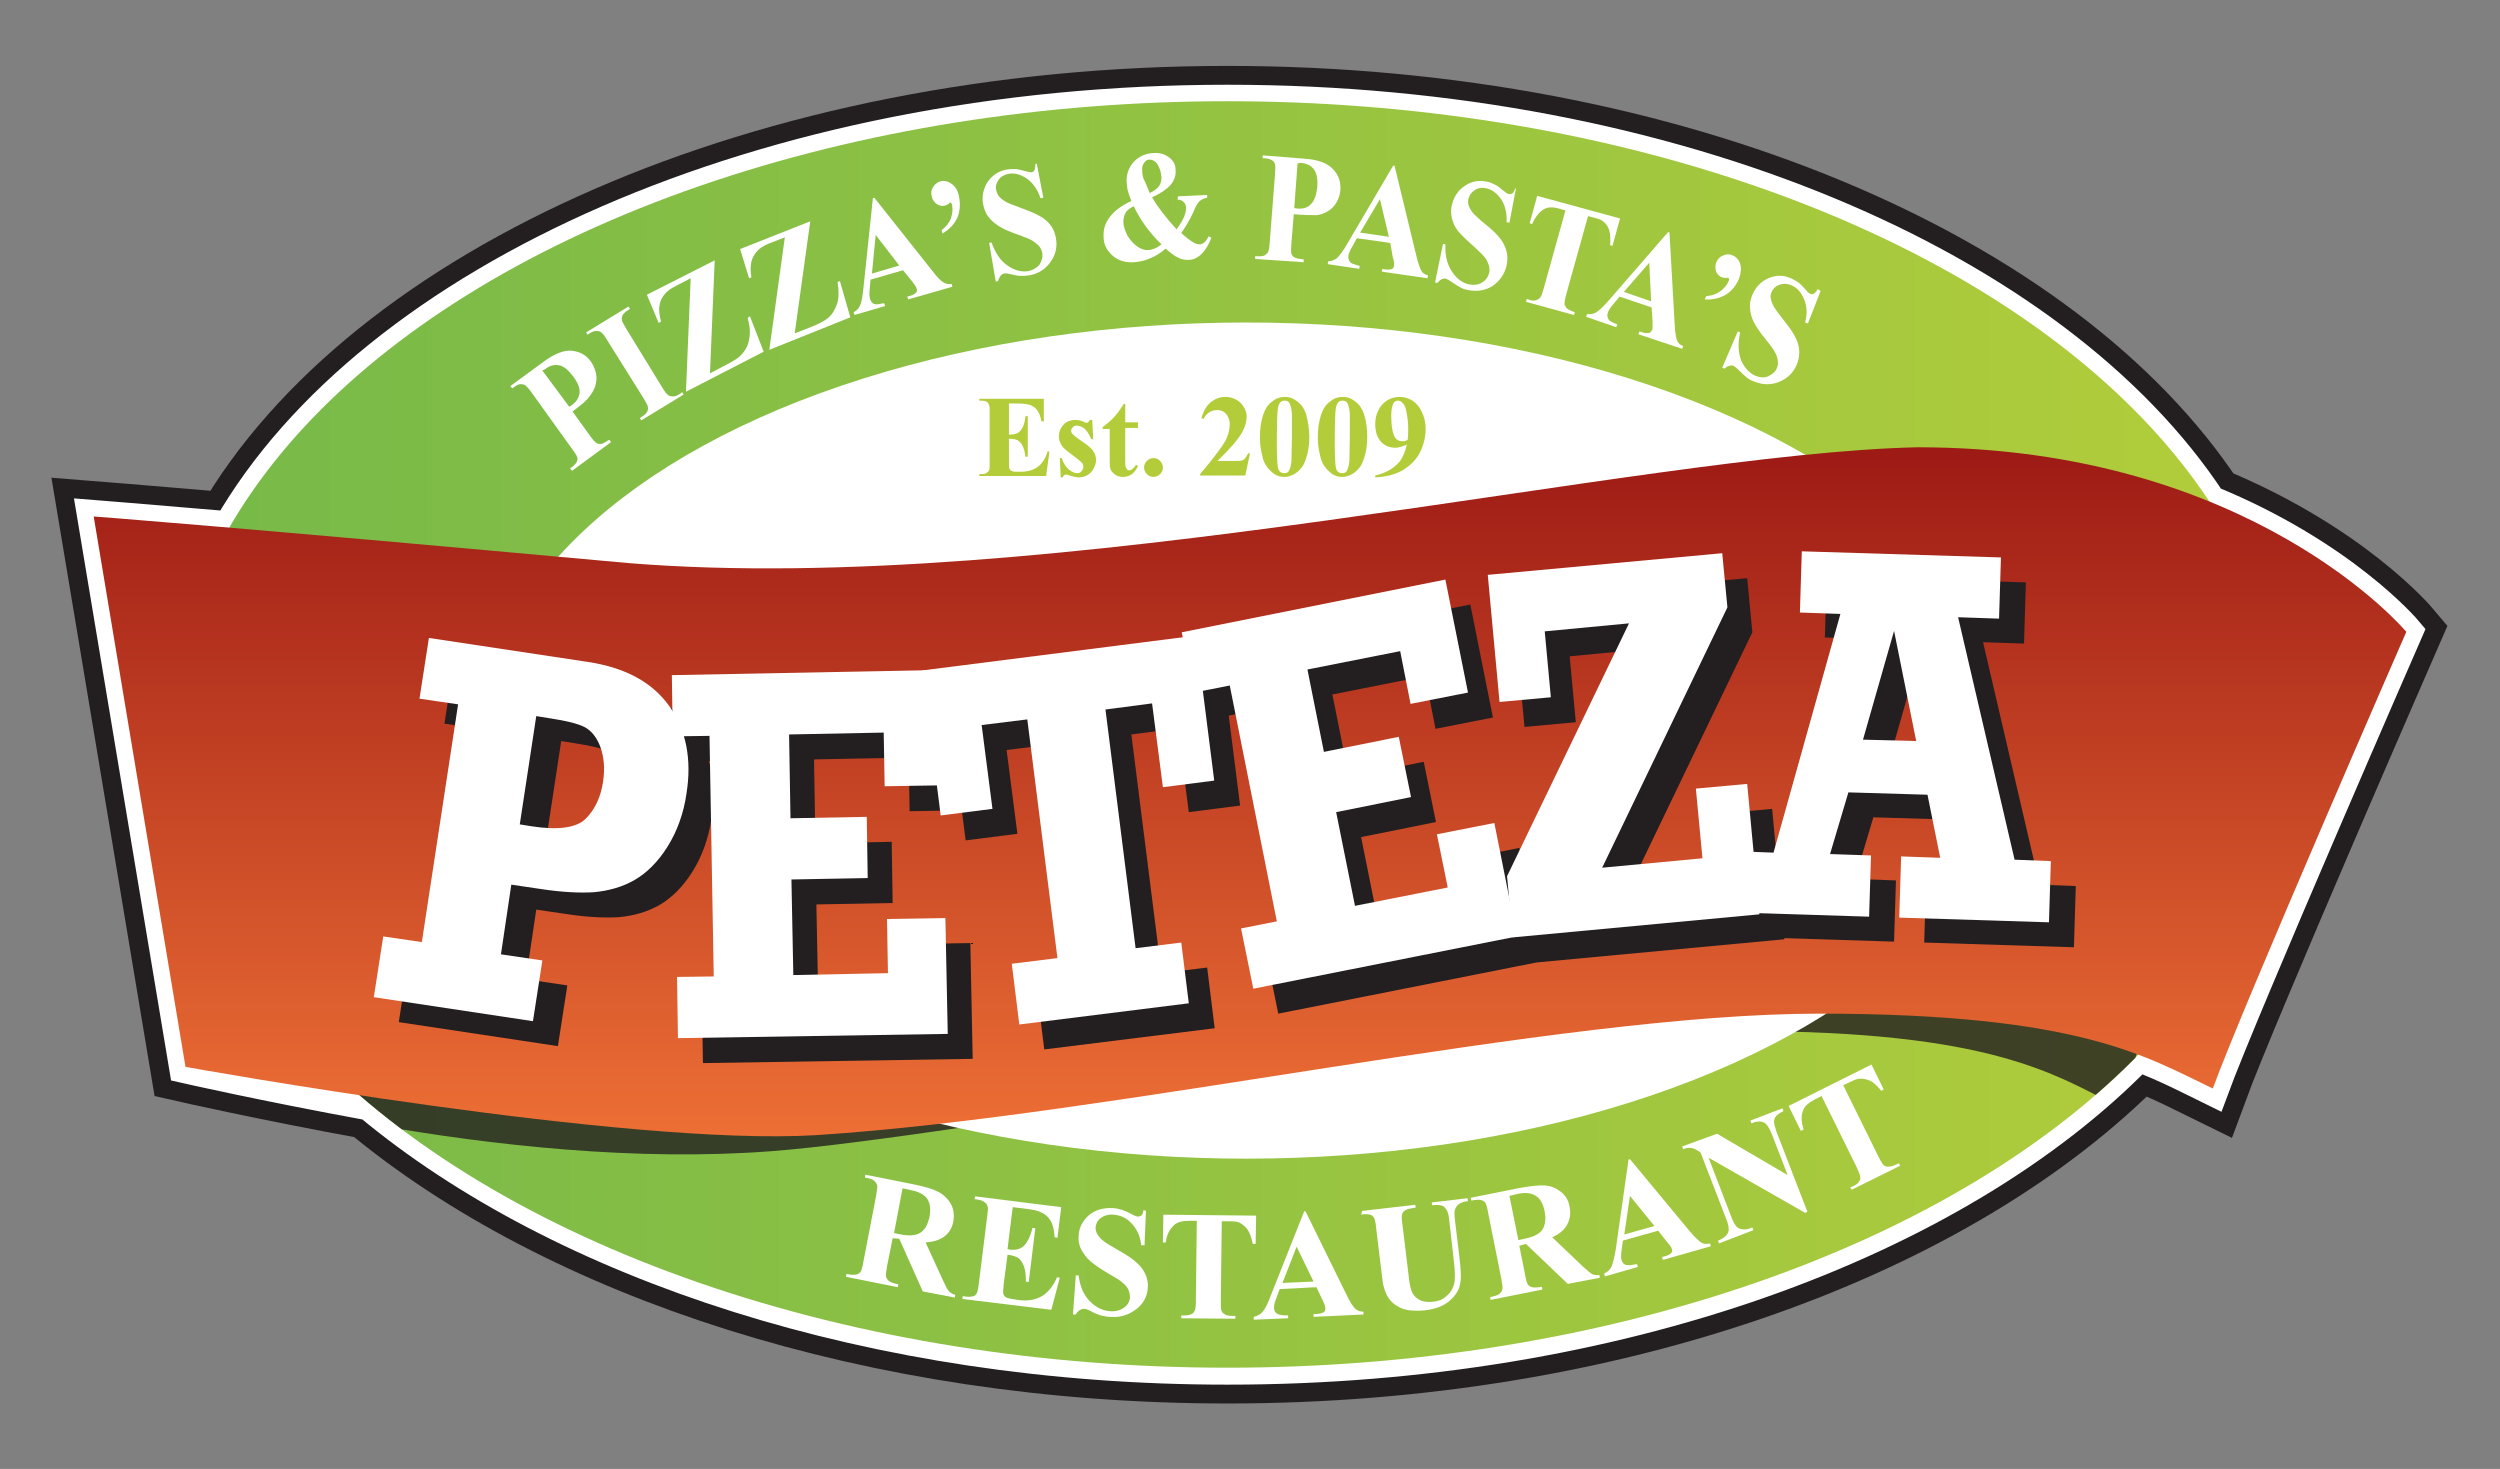 <?xml version="1.0" encoding="utf-8"?>
<!-- Generator: Adobe Illustrator 25.4.1, SVG Export Plug-In . SVG Version: 6.00 Build 0)  -->
<svg version="1.1" id="Layer_1" xmlns="http://www.w3.org/2000/svg" xmlns:xlink="http://www.w3.org/1999/xlink" x="0px" y="0px"
	 viewBox="0 0 531 312" style="enable-background:new 0 0 531 312;" xml:space="preserve">
<rect x="0" y="0" width="531" height="312" fill="#808080" stroke="none"/>
<style type="text/css">
	.st0{fill:#231F20;stroke:#231F20;stroke-width:15;}
	.st1{fill:#FFFFFF;stroke:#FFFFFF;stroke-width:7;}
	.st2{fill:url(#SVGID_1_);}
	.st3{opacity:0.8;clip-path:url(#SVGID_00000111904264118652813670000015308281670518438076_);fill:#231F20;}
	.st4{fill:#FFFFFF;}
	.st5{fill:url(#SVGID_00000119080750375647873560000012631958039723527322_);}
	.st6{fill:#B3CD3A;}
	.st7{fill:#231F20;}
</style>
<g>
	<path class="st0" d="M511.1,134.2c0,0-13.4-16-41.7-27.6c-32.8-49.9-113.9-85.1-208.7-85.1c-98.2,0-181.7,37.9-212,90.6
		c-21.2-1.8-28.8-2.4-28.8-2.4l19.5,116.9c0,0,16.7,3.8,39.1,7.9c40.7,33.9,107.1,56.1,182.2,56.1c82.5,0,154.6-26.7,193.5-66.5
		c6.3,2.4,11,4.9,15.7,7.2C476.3,213.9,511.1,134.2,511.1,134.2z"/>
	<path class="st1" d="M511.1,134.2c0,0-13.4-16-41.7-27.6c-32.8-49.9-113.9-85.1-208.7-85.1c-98.2,0-181.7,37.9-212,90.6
		c-21.2-1.8-28.8-2.4-28.8-2.4l19.5,116.9c0,0,16.7,3.8,39.1,7.9c40.7,33.9,107.1,56.1,182.2,56.1c82.5,0,154.6-26.7,193.5-66.5
		c6.3,2.4,11,4.9,15.7,7.2C476.3,213.9,511.1,134.2,511.1,134.2z"/>
	<linearGradient id="SVGID_1_" gradientUnits="userSpaceOnUse" x1="36.469" y1="156" x2="485.023" y2="156">
		<stop  offset="0" style="stop-color:#76B949"/>
		<stop  offset="1" style="stop-color:#B3CD3A"/>
	</linearGradient>
	<ellipse class="st2" cx="260.7" cy="156" rx="224.3" ry="134.5"/>
	<g>
		<defs>
			<ellipse id="SVGID_00000135687149296202272720000015645601709509881485_" cx="260.7" cy="156" rx="224.3" ry="134.5"/>
		</defs>
		<clipPath id="SVGID_00000075135295083680960140000012453066179664202917_">
			<use xlink:href="#SVGID_00000135687149296202272720000015645601709509881485_"  style="overflow:visible;"/>
		</clipPath>
		<path style="opacity:0.8;clip-path:url(#SVGID_00000075135295083680960140000012453066179664202917_);fill:#231F20;" d="
			M21.6,113.6l18.6,116.6c0,0,65.8,18.8,123.8,14.3c40-3.1,157.2-25.5,206.2-25.5c53,0,66.3,9.3,79.5,15.9
			c6-17.2,39.1-96.7,39.1-96.7S457.5,99,390,99c-56.3,1.3-174.9,31.8-260.4,24.5C46.1,115.6,21.6,113.6,21.6,113.6z"/>
	</g>
	<ellipse class="st4" cx="264.7" cy="157.3" rx="162.7" ry="88.8"/>
	
		<linearGradient id="SVGID_00000029020514367944016890000013357492384916331163_" gradientUnits="userSpaceOnUse" x1="265.5" y1="241.259" x2="265.5" y2="95.044">
		<stop  offset="0" style="stop-color:#ED6F35"/>
		<stop  offset="1" style="stop-color:#9D1A15"/>
	</linearGradient>
	<path style="fill:url(#SVGID_00000029020514367944016890000013357492384916331163_);" d="M19.9,109.7l19.5,116.9
		c0,0,93.7,17,134,14.5c62.8-4,157.2-25.8,213-25.8c55.7,0,69.7,9.3,83.6,15.9c6.3-17.3,41.1-97,41.1-97S478.4,95,407.3,95
		c-59.2,1.3-183.9,31.9-273.8,24.6C45.7,111.6,19.9,109.7,19.9,109.7z"/>
	<g>
		<path class="st4" d="M189.6,263l-1.2,6c-0.2,1.2-0.3,1.9-0.2,2.2s0.3,0.6,0.6,0.9c0.3,0.2,1,0.5,2,0.7l-0.1,0.6l-11-2.2l0.1-0.6
			c1,0.2,1.7,0.2,2.1,0.1s0.7-0.3,0.9-0.6c0.2-0.3,0.4-1,0.6-2.2l2.7-14c0.2-1.2,0.3-1.9,0.2-2.2c-0.1-0.3-0.3-0.6-0.6-0.9
			c-0.3-0.3-1-0.5-2-0.7l0.1-0.6l10,2c2.6,0.5,4.5,1.1,5.6,1.7c1.1,0.6,2,1.5,2.6,2.6c0.6,1.1,0.7,2.3,0.5,3.6
			c-0.3,1.6-1.1,2.8-2.5,3.6c-0.9,0.5-2,0.8-3.4,0.9l3.8,8.3c0.5,1.1,0.9,1.8,1.1,2c0.4,0.4,0.8,0.7,1.4,0.8l-0.1,0.6l-6.8-1.3
			l-5-11.2L189.6,263z M191.7,252.4l-1.8,9.5l0.9,0.2c1.5,0.3,2.6,0.4,3.4,0.2c0.8-0.1,1.5-0.5,2-1.1c0.6-0.6,0.9-1.5,1.2-2.6
			c0.3-1.6,0.2-2.9-0.4-3.9c-0.6-0.9-1.8-1.6-3.5-1.9L191.7,252.4z"/>
		<path class="st4" d="M215.1,256.4l-1.1,8.9l0.4,0.1c1.4,0.2,2.4-0.1,3.2-0.9c0.7-0.8,1.3-2,1.7-3.7l0.6,0.1l-1.4,11.4l-0.6-0.1
			c0-1.3-0.1-2.3-0.4-3.2c-0.3-0.8-0.7-1.4-1.2-1.8c-0.5-0.3-1.3-0.6-2.3-0.7l-0.8,6.1c-0.1,1.2-0.2,1.9-0.1,2.2
			c0.1,0.3,0.2,0.5,0.5,0.7c0.3,0.2,0.7,0.3,1.3,0.4l1.3,0.2c2,0.3,3.7,0,5.1-0.8c1.3-0.8,2.4-2.1,3.2-4l0.6,0.1l-1.8,6.8l-18.9-2.3
			l0.1-0.6l0.7,0.1c0.6,0.1,1.2,0,1.6-0.1c0.3-0.1,0.5-0.3,0.7-0.7c0.1-0.2,0.3-0.9,0.4-2l1.8-14.4c0.1-1,0.2-1.6,0.1-1.8
			c-0.1-0.4-0.2-0.7-0.5-0.9c-0.4-0.4-0.9-0.6-1.6-0.7l-0.7-0.1l0.1-0.6l18.3,2.3l-0.8,6.5l-0.6-0.1c-0.1-1.6-0.4-2.8-0.9-3.6
			c-0.5-0.8-1.2-1.4-2.2-1.8c-0.6-0.3-1.7-0.5-3.3-0.7L215.1,256.4z"/>
		<path class="st4" d="M243.4,257.2l-0.3,7.3l-0.7,0c-0.2-1.9-0.9-3.4-2-4.6c-1.1-1.2-2.4-1.8-3.9-1.9c-1.1-0.1-2,0.2-2.7,0.7
			c-0.7,0.5-1,1.2-1.1,2c0,0.5,0.1,0.9,0.3,1.3c0.3,0.5,0.7,1.1,1.4,1.6c0.5,0.4,1.6,1.1,3.4,2.1c2.5,1.4,4.1,2.7,4.9,3.9
			c0.8,1.2,1.2,2.5,1.1,3.9c-0.1,1.8-0.9,3.4-2.5,4.6s-3.4,1.8-5.6,1.6c-0.7,0-1.3-0.2-1.9-0.3c-0.6-0.2-1.4-0.5-2.3-1
			c-0.5-0.3-0.9-0.4-1.3-0.4c-0.3,0-0.6,0.1-0.9,0.3c-0.3,0.2-0.6,0.5-0.8,0.9l-0.6,0l0.6-8.3l0.6,0c0.3,2.4,1.1,4.2,2.4,5.5
			c1.3,1.3,2.7,2,4.3,2.1c1.2,0.1,2.2-0.2,3-0.8c0.8-0.6,1.2-1.4,1.2-2.2c0-0.5-0.1-1-0.3-1.5c-0.2-0.5-0.6-1-1.2-1.5
			c-0.5-0.5-1.5-1.1-2.9-1.9c-1.9-1.1-3.3-2.1-4.1-2.8c-0.8-0.7-1.4-1.6-1.9-2.5c-0.4-0.9-0.6-1.8-0.5-2.9c0.1-1.7,0.9-3.2,2.2-4.3
			s3-1.6,5-1.5c0.7,0,1.4,0.2,2.1,0.4c0.5,0.2,1.1,0.4,1.8,0.8c0.7,0.4,1.2,0.6,1.5,0.6c0.3,0,0.5-0.1,0.7-0.2s0.4-0.6,0.5-1.2
			L243.4,257.2z"/>
		<path class="st4" d="M266.8,258.2l-0.1,6l-0.6,0c-0.3-1.4-0.7-2.4-1.1-3c-0.4-0.6-1-1.1-1.7-1.5c-0.4-0.2-1.1-0.3-2.2-0.3l-1.6,0
			l-0.2,17c0,1.1,0,1.8,0.2,2.1c0.1,0.3,0.4,0.5,0.7,0.7s0.9,0.3,1.5,0.3l0.7,0l0,0.6l-11.5-0.1l0-0.6l0.7,0c0.6,0,1.2-0.1,1.5-0.3
			c0.3-0.1,0.5-0.4,0.7-0.8c0.1-0.3,0.2-0.9,0.2-2l0.2-17l-1.6,0c-1.5,0-2.6,0.3-3.2,0.9c-1,0.9-1.6,2.1-1.8,3.7l-0.6,0l0.1-5.9
			L266.8,258.2z"/>
		<path class="st4" d="M279.6,273.4l-7.8,0.4l-0.8,2.2c-0.3,0.7-0.4,1.3-0.4,1.8c0,0.6,0.3,1.1,0.8,1.3c0.3,0.2,1,0.3,2.2,0.3l0,0.6
			l-7.3,0.3l0-0.6c0.8-0.2,1.4-0.5,1.9-1.1c0.5-0.6,1.1-1.7,1.7-3.4l7.1-17.9l0.3,0L286,275c0.8,1.7,1.5,2.7,2,3.1
			c0.4,0.3,0.9,0.5,1.6,0.5l0,0.6l-10.6,0.5l0-0.6l0.4,0c0.9,0,1.4-0.2,1.8-0.4c0.2-0.2,0.3-0.4,0.3-0.8c0-0.2-0.1-0.4-0.1-0.6
			c0-0.1-0.2-0.5-0.5-1.2L279.6,273.4z M279,272.2l-3.6-7.4l-3,7.7L279,272.2z"/>
		<path class="st4" d="M289.3,257.2l11.3-1.3l0.1,0.6l-0.6,0.1c-0.8,0.1-1.4,0.3-1.7,0.5c-0.3,0.2-0.5,0.5-0.6,0.8
			c-0.1,0.3-0.1,1.1,0.1,2.4l1.3,10.7c0.2,2,0.5,3.2,0.9,3.8c0.4,0.6,0.9,1.1,1.6,1.4c0.7,0.3,1.6,0.4,2.6,0.3
			c1.2-0.1,2.2-0.5,2.9-1.2c0.8-0.6,1.3-1.4,1.6-2.4c0.3-1,0.3-2.6,0-5l-1-8.9c-0.1-1-0.3-1.7-0.6-2.1c-0.3-0.4-0.5-0.7-0.9-0.8
			c-0.5-0.2-1.2-0.2-2.1-0.1l-0.1-0.6l7.6-0.9l0.1,0.6l-0.5,0.1c-0.6,0.1-1.1,0.3-1.5,0.6c-0.4,0.3-0.6,0.7-0.8,1.2
			c-0.1,0.4-0.1,1,0,1.9l1,8.3c0.3,2.6,0.4,4.4,0.1,5.6c-0.2,1.2-0.9,2.3-2.1,3.4c-1.2,1.1-2.9,1.8-5.2,2.1
			c-1.9,0.2-3.4,0.1-4.5-0.2c-1.5-0.5-2.6-1.3-3.3-2.3c-0.7-1-1.2-2.4-1.4-4.2l-1.3-10.7c-0.1-1.3-0.3-2-0.5-2.3
			c-0.2-0.3-0.4-0.5-0.8-0.6c-0.4-0.1-1-0.2-1.9,0L289.3,257.2z"/>
		<path class="st4" d="M322.7,264.6l1.2,6c0.2,1.2,0.4,1.9,0.6,2.2c0.2,0.3,0.5,0.5,0.9,0.6c0.4,0.1,1.1,0.1,2.1-0.1l0.1,0.6
			l-11,2.2l-0.1-0.6c1-0.2,1.7-0.4,2-0.7c0.3-0.3,0.5-0.5,0.6-0.9c0.1-0.3,0-1.1-0.2-2.2l-2.8-14c-0.2-1.2-0.4-1.9-0.6-2.2
			c-0.2-0.3-0.5-0.5-0.9-0.6c-0.4-0.1-1.1-0.1-2.1,0.1l-0.1-0.6l10-2c2.6-0.5,4.6-0.7,5.8-0.6c1.3,0.1,2.4,0.6,3.4,1.4
			c1,0.8,1.6,1.9,1.8,3.2c0.3,1.6,0,3-0.9,4.3c-0.6,0.8-1.5,1.5-2.8,2.1l6.6,6.3c0.9,0.8,1.5,1.3,1.8,1.5c0.5,0.2,1,0.3,1.6,0.2
			l0.1,0.6l-6.8,1.3l-8.9-8.5L322.7,264.6z M320.6,254l1.9,9.4l0.9-0.2c1.5-0.3,2.5-0.6,3.2-1.1c0.7-0.4,1.2-1,1.4-1.8
			c0.3-0.8,0.3-1.8,0.1-2.9c-0.3-1.6-0.9-2.8-1.9-3.4c-0.9-0.6-2.2-0.8-3.9-0.4L320.6,254z"/>
		<path class="st4" d="M352.2,261.4l-7.5,2.1l-0.3,2.3c-0.1,0.8-0.1,1.4,0,1.8c0.2,0.6,0.5,1,1.1,1.1c0.3,0.1,1.1,0,2.2-0.2l0.2,0.6
			l-7,2l-0.2-0.6c0.7-0.3,1.3-0.8,1.6-1.5c0.3-0.7,0.6-1.9,0.9-3.7l2.7-19l0.3-0.1l12.6,15.2c1.2,1.4,2.1,2.3,2.7,2.6
			c0.4,0.2,1,0.3,1.7,0.1l0.2,0.6l-10.2,2.9l-0.2-0.6l0.4-0.1c0.8-0.2,1.4-0.5,1.6-0.8c0.2-0.2,0.2-0.5,0.1-0.8
			c-0.1-0.2-0.1-0.4-0.3-0.6c0-0.1-0.3-0.4-0.8-1L352.2,261.4z M351.4,260.4l-5.2-6.4l-1.2,8.2L351.4,260.4z"/>
		<path class="st4" d="M364.7,240.8l15,8.8l-3.4-8.8c-0.5-1.2-1-2-1.5-2.3c-0.7-0.4-1.6-0.4-2.8,0.1l-0.2-0.6l6.8-2.6l0.2,0.6
			c-0.8,0.4-1.4,0.8-1.6,1.1c-0.2,0.3-0.4,0.7-0.4,1.1s0.2,1.2,0.5,2.1l6.6,17.1l-0.5,0.2l-20.5-11.7l5,13c0.5,1.2,1,1.9,1.7,2.1
			s1.4,0.2,2.1-0.1l0.5-0.2l0.2,0.6l-7.3,2.8l-0.2-0.6c1.1-0.4,1.8-1,2.1-1.6c0.3-0.6,0.2-1.5-0.2-2.6l-5.6-14.5l-0.6-0.4
			c-0.6-0.4-1.2-0.6-1.6-0.6s-0.9,0-1.5,0.3l-0.2-0.6L364.7,240.8z"/>
		<path class="st4" d="M397.5,226.1l2.6,5.3l-0.5,0.3c-0.9-1.1-1.7-1.8-2.3-2.1c-0.6-0.3-1.4-0.5-2.2-0.5c-0.5,0-1.1,0.2-2.1,0.7
			l-1.5,0.7l7.5,15.2c0.5,1,0.9,1.6,1.1,1.8c0.2,0.2,0.6,0.3,1,0.3c0.4,0,0.9-0.1,1.5-0.4l0.7-0.3l0.3,0.5l-10.3,5.1l-0.3-0.5
			l0.7-0.3c0.6-0.3,1-0.6,1.2-1c0.2-0.3,0.3-0.6,0.2-1c0-0.3-0.3-0.9-0.7-1.9l-7.5-15.2l-1.4,0.7c-1.3,0.7-2.2,1.4-2.5,2.3
			c-0.5,1.2-0.4,2.6,0.1,4.1l-0.6,0.3l-2.6-5.3L397.5,226.1z"/>
	</g>
	<g>
		<path class="st4" d="M121.6,87.4l3.6,5c0.7,1,1.2,1.5,1.5,1.7c0.3,0.2,0.6,0.2,1,0.2c0.4-0.1,0.9-0.4,1.7-0.9l0.4,0.5l-8.3,6.1
			l-0.4-0.5c0.8-0.6,1.2-1,1.4-1.4c0.2-0.4,0.2-0.7,0.1-1c-0.1-0.3-0.5-1-1.2-1.9L113,83.5c-0.7-1-1.2-1.5-1.5-1.7
			c-0.3-0.2-0.6-0.2-1-0.2s-0.9,0.3-1.7,0.9l-0.4-0.5l7.1-5.2c2.3-1.7,4.4-2.5,6-2.3c1.7,0.2,3,0.9,4,2.3c0.8,1.2,1.2,2.4,1.2,3.7
			c-0.1,1.3-0.5,2.5-1.5,3.7C124.7,85,123.5,86,121.6,87.4z M115.2,78.7l5.7,7.7c0.3-0.2,0.5-0.3,0.6-0.4c1-0.7,1.5-1.6,1.6-2.6
			c0.1-1-0.4-2.2-1.4-3.5c-1-1.3-1.9-2.1-2.9-2.3s-2,0-3,0.8L115.2,78.7z"/>
		<path class="st4" d="M144.9,83.3l0.3,0.5l-9,5.5l-0.3-0.5l0.6-0.4c0.5-0.3,0.8-0.7,1-1c0.1-0.3,0.2-0.6,0.1-1
			c0-0.3-0.4-0.9-0.9-1.8L129,72.3c-0.6-1-1-1.5-1.3-1.7c-0.2-0.2-0.6-0.3-1-0.3c-0.4,0-0.8,0.1-1.3,0.4l-0.6,0.4l-0.3-0.5l9-5.5
			l0.3,0.5l-0.6,0.4c-0.5,0.3-0.8,0.7-1,1c-0.1,0.3-0.2,0.6-0.1,1c0,0.3,0.4,0.9,0.9,1.8l7.6,12.4c0.6,1,1,1.5,1.3,1.7
			c0.2,0.2,0.6,0.3,1,0.3s0.8-0.1,1.3-0.4L144.9,83.3z"/>
		<path class="st4" d="M151.8,55.3l-1,24l3.4-1.8c1.6-0.8,2.7-1.5,3.2-2.1c0.9-0.9,1.5-2,1.7-3.3c0.3-1.3,0.2-2.8-0.3-4.6l0.5-0.3
			l2.9,7.5l-16.5,8.5l1-24.1l-2.7,1.4c-1,0.5-1.7,0.9-2,1.2c-0.6,0.4-1,1-1.4,1.6c-0.4,0.7-0.5,1.4-0.6,2.2c0,0.8,0.1,1.7,0.4,2.8
			l-0.5,0.3l-2.5-6L151.8,55.3z"/>
		<path class="st4" d="M172.1,47l-3.3,23.8l3.6-1.4c1.7-0.7,2.8-1.3,3.4-1.8c1-0.8,1.6-1.9,2-3.1s0.4-2.8,0.1-4.6l0.5-0.2l2.2,7.7
			l-17.2,6.9l3.3-23.9l-2.8,1.1c-1.1,0.4-1.8,0.8-2.1,1c-0.6,0.4-1.1,0.9-1.5,1.5c-0.4,0.6-0.7,1.3-0.8,2.1
			c-0.1,0.8-0.1,1.7,0.1,2.8l-0.5,0.2l-1.9-6.2L172.1,47z"/>
		<path class="st4" d="M191.8,57.4l-6.9,2l-0.2,2.3c-0.1,0.8,0,1.4,0.1,1.8c0.2,0.6,0.5,1,1,1.1c0.3,0.1,1,0,2-0.2l0.2,0.6l-6.5,1.9
			l-0.2-0.6c0.7-0.3,1.1-0.8,1.4-1.5c0.3-0.6,0.5-1.9,0.7-3.7l2-19l0.3-0.1L198,57.5c1.1,1.5,2,2.3,2.6,2.6c0.4,0.2,0.9,0.3,1.5,0.2
			l0.2,0.6l-9.4,2.7l-0.2-0.6l0.4-0.1c0.8-0.2,1.3-0.5,1.5-0.8c0.2-0.2,0.2-0.5,0.1-0.8c-0.1-0.2-0.1-0.4-0.3-0.6
			c0-0.1-0.3-0.4-0.8-1.1L191.8,57.4z M191,56.4l-5-6.5l-0.8,8.2L191,56.4z"/>
		<path class="st4" d="M200.2,49.6l-0.2-0.7c1-0.8,1.7-1.7,2-2.6c0.3-1,0.4-1.9,0.2-2.8c0-0.2-0.1-0.3-0.2-0.4
			c-0.1-0.1-0.2-0.1-0.2-0.1c-0.1,0-0.1,0.1-0.2,0.2c-0.2,0.2-0.6,0.4-1,0.5c-0.6,0.1-1.1,0-1.7-0.4c-0.5-0.4-0.9-0.9-1-1.6
			c-0.2-0.7-0.1-1.4,0.3-2c0.4-0.6,0.9-1,1.6-1.2c0.8-0.2,1.6,0,2.4,0.6c0.8,0.6,1.3,1.5,1.5,2.7c0.3,1.5,0.2,3-0.3,4.3
			C202.8,47.5,201.8,48.6,200.2,49.6z"/>
		<path class="st4" d="M220.2,34.7l1.4,7.3l-0.6,0.1c-0.6-1.8-1.5-3.1-2.8-4.1c-1.3-0.9-2.6-1.3-3.9-1.1c-1,0.2-1.7,0.6-2.2,1.3
			c-0.5,0.7-0.7,1.4-0.5,2.2c0.1,0.5,0.3,0.9,0.5,1.2c0.4,0.5,0.9,0.9,1.6,1.3c0.5,0.3,1.7,0.7,3.5,1.4c2.5,0.9,4.3,1.8,5.3,2.8
			c1,1,1.6,2.2,1.8,3.6c0.3,1.8-0.1,3.5-1.2,5c-1.1,1.5-2.6,2.5-4.6,2.8c-0.6,0.1-1.2,0.1-1.8,0.1c-0.6,0-1.3-0.2-2.2-0.4
			c-0.5-0.1-0.9-0.2-1.2-0.1c-0.3,0-0.5,0.2-0.8,0.5c-0.2,0.3-0.4,0.6-0.5,1.1l-0.5,0.1l-1.4-8.2l0.5-0.1c0.8,2.2,1.9,3.9,3.4,4.9
			c1.4,1,2.9,1.4,4.3,1.2c1.1-0.2,1.9-0.7,2.5-1.4c0.5-0.8,0.7-1.6,0.6-2.4c-0.1-0.5-0.3-1-0.6-1.4c-0.3-0.4-0.8-0.8-1.4-1.2
			c-0.6-0.4-1.6-0.8-3-1.3c-2-0.7-3.4-1.3-4.3-1.9c-0.9-0.6-1.6-1.2-2.2-2c-0.6-0.8-0.9-1.7-1.1-2.7c-0.3-1.7,0.1-3.3,1-4.7
			c1-1.4,2.3-2.3,4.1-2.6c0.6-0.1,1.3-0.1,1.9-0.1c0.5,0.1,1.1,0.2,1.8,0.4c0.7,0.2,1.2,0.3,1.5,0.3c0.3,0,0.4-0.2,0.6-0.4
			c0.1-0.2,0.2-0.6,0.2-1.3L220.2,34.7z"/>
		<path class="st4" d="M250.2,41.7l6.2-0.3l0,0.6c-0.7,0.1-1.2,0.4-1.6,0.7c-0.4,0.4-0.9,1.2-1.4,2.5c-0.6,1.3-1.4,2.7-2.5,4.3
			c1.1,1,1.9,1.6,2.6,2c0.5,0.3,0.9,0.4,1.3,0.4c0.7,0,1.4-0.6,1.9-1.7l0.6,0.3c-0.7,1.8-1.6,3.1-2.5,3.8c-0.7,0.6-1.5,0.9-2.4,0.9
			c-0.8,0-1.5-0.1-2.2-0.5c-0.7-0.3-1.6-1-2.6-1.9c-1.2,1-2.3,1.7-3.4,2.1c-1.1,0.5-2.2,0.7-3.4,0.8c-1.9,0.1-3.4-0.4-4.6-1.5
			c-1.2-1.1-1.8-2.4-1.8-3.9c-0.1-1.6,0.4-3.1,1.4-4.3c1-1.3,2.5-2.4,4.5-3.3c-0.3-0.7-0.5-1.4-0.7-2s-0.2-1.3-0.3-1.9
			c-0.1-1.7,0.4-3.2,1.5-4.4c1.1-1.2,2.5-1.8,4.2-1.9c1.4-0.1,2.5,0.3,3.4,1s1.3,1.6,1.3,2.6c0.1,1.2-0.3,2.3-1.1,3.2
			c-0.8,0.9-2.1,1.8-3.9,2.6c1.2,2.1,3,4.4,5.2,6.8c1.4-1.9,2.1-3.4,2-4.7c0-0.5-0.2-0.8-0.5-1.1c-0.3-0.3-0.7-0.5-1.3-0.5
			L250.2,41.7z M240.8,43.8c-0.8,0.4-1.3,0.8-1.6,1.2c-0.4,0.6-0.6,1.3-0.6,2.1c0,1,0.4,2,0.9,3c0.6,1,1.3,1.7,2.1,2.3
			c0.8,0.5,1.6,0.8,2.3,0.7c0.4,0,0.8-0.1,1.3-0.3c0.5-0.2,1-0.5,1.5-0.9C244.1,49.4,242.2,46.7,240.8,43.8z M244.2,41
			c1-0.5,1.7-1,2-1.5c0.3-0.5,0.5-1.1,0.5-1.8c-0.1-1.2-0.4-2.2-1-3c-0.4-0.5-0.9-0.8-1.5-0.8c-0.5,0-0.9,0.2-1.2,0.7
			c-0.3,0.4-0.5,1-0.4,1.7c0,0.5,0.1,1.1,0.3,1.7C243.2,38.5,243.6,39.5,244.2,41z"/>
		<path class="st4" d="M274.8,45.5l-0.5,6.1c-0.1,1.2-0.1,2,0,2.3c0.1,0.3,0.3,0.6,0.7,0.8s0.9,0.3,1.9,0.4l0,0.6L266.6,55l0-0.6
			c0.9,0.1,1.6,0,1.9-0.1c0.3-0.2,0.6-0.4,0.8-0.7s0.3-1,0.4-2.2l1.1-14.3c0.1-1.2,0.1-2,0-2.3c-0.1-0.3-0.3-0.6-0.7-0.8
			s-0.9-0.4-1.9-0.4l0-0.6l8.8,0.7c2.9,0.2,4.9,0.9,6.1,2.2c1.2,1.2,1.7,2.7,1.6,4.4c-0.1,1.4-0.6,2.6-1.5,3.6
			c-0.9,1-2.1,1.6-3.5,1.8C278.7,45.7,277.1,45.7,274.8,45.5z M275.6,34.7l-0.7,9.5c0.3,0,0.6,0.1,0.7,0.1c1.2,0.1,2.2-0.2,2.9-1
			c0.7-0.7,1.1-1.9,1.3-3.6c0.1-1.6-0.1-2.9-0.7-3.7c-0.6-0.8-1.5-1.3-2.8-1.4L275.6,34.7z"/>
		<path class="st4" d="M295.3,51.6l-7.1-1l-1.1,2c-0.4,0.7-0.6,1.2-0.7,1.7c-0.1,0.6,0.1,1.1,0.5,1.5c0.2,0.2,0.9,0.4,1.9,0.7
			l-0.1,0.6l-6.7-1l0.1-0.6c0.7,0,1.4-0.3,1.9-0.7c0.5-0.5,1.3-1.5,2.2-3.1l9.7-16.5l0.3,0l4.6,19c0.4,1.8,0.9,3,1.2,3.5
			c0.3,0.4,0.7,0.6,1.3,0.8l-0.1,0.6l-9.7-1.4l0.1-0.6l0.4,0.1c0.8,0.1,1.3,0.1,1.7-0.1c0.2-0.1,0.4-0.4,0.4-0.7c0-0.2,0-0.4,0-0.6
			c0-0.1-0.1-0.5-0.3-1.3L295.3,51.6z M295,50.3l-1.9-8l-4.2,7.1L295,50.3z"/>
		<path class="st4" d="M322,40l-1.4,7.3l-0.6-0.1c0.1-1.9-0.3-3.5-1.1-4.8c-0.9-1.3-1.9-2.1-3.2-2.4c-1-0.2-1.8-0.1-2.5,0.4
			c-0.7,0.5-1.1,1.1-1.3,1.8c-0.1,0.5-0.1,0.9,0,1.3c0.2,0.6,0.5,1.2,1,1.8c0.4,0.4,1.3,1.3,2.8,2.5c2.1,1.7,3.4,3.2,3.9,4.5
			c0.6,1.3,0.7,2.6,0.4,4.1c-0.4,1.8-1.4,3.2-2.9,4.3c-1.6,1-3.3,1.3-5.3,0.9c-0.6-0.1-1.2-0.3-1.7-0.6c-0.5-0.3-1.2-0.7-1.9-1.2
			c-0.4-0.3-0.8-0.5-1.1-0.6c-0.3-0.1-0.5,0-0.9,0.1c-0.3,0.2-0.6,0.4-0.9,0.8l-0.5-0.1l1.7-8.2l0.5,0.1c-0.1,2.4,0.4,4.3,1.4,5.8
			s2.2,2.4,3.6,2.7c1.1,0.2,2,0.1,2.8-0.4c0.8-0.5,1.3-1.2,1.5-2.1c0.1-0.5,0.1-1-0.1-1.6s-0.4-1.1-0.8-1.6
			c-0.4-0.5-1.2-1.3-2.3-2.3c-1.6-1.4-2.7-2.5-3.4-3.3c-0.6-0.8-1.1-1.7-1.3-2.7c-0.2-0.9-0.3-1.9,0-2.9c0.4-1.7,1.3-3.1,2.7-4
			c1.4-1,3-1.3,4.8-0.9c0.6,0.1,1.2,0.4,1.8,0.7c0.4,0.2,0.9,0.6,1.5,1.1c0.6,0.5,1,0.8,1.3,0.8c0.3,0.1,0.5,0,0.7-0.1
			c0.2-0.1,0.4-0.5,0.7-1.1L322,40z"/>
		<path class="st4" d="M344.1,46.4l-1.6,5.8l-0.5-0.1c0.1-1.4,0-2.5-0.2-3.2c-0.2-0.7-0.6-1.3-1.2-1.8c-0.3-0.3-0.9-0.6-1.8-0.8
			l-1.5-0.4l-4.6,16.5c-0.3,1.1-0.4,1.8-0.4,2.1c0,0.3,0.2,0.6,0.4,0.9c0.3,0.3,0.7,0.5,1.2,0.7l0.6,0.2l-0.2,0.6l-10.2-2.8l0.2-0.6
			l0.6,0.2c0.6,0.2,1.1,0.2,1.5,0c0.3-0.1,0.6-0.3,0.8-0.6c0.2-0.2,0.4-0.9,0.7-1.9l4.6-16.5l-1.4-0.4c-1.3-0.4-2.4-0.3-3.1,0.1
			c-1.1,0.6-1.9,1.7-2.6,3.2l-0.5-0.2l1.6-5.8L344.1,46.4z"/>
		<path class="st4" d="M350.8,65.3l-6.8-2.3l-1.5,1.8c-0.5,0.6-0.8,1.1-1,1.6c-0.2,0.6-0.1,1.1,0.2,1.5c0.2,0.3,0.8,0.6,1.8,1
			l-0.2,0.6l-6.4-2.2l0.2-0.6c0.7,0.1,1.4,0,2-0.4c0.6-0.4,1.5-1.2,2.7-2.6l12.5-14.4l0.3,0.1l1.1,19.5c0.1,1.9,0.3,3.1,0.6,3.6
			c0.2,0.4,0.6,0.8,1.2,1l-0.2,0.6l-9.3-3.1l0.2-0.6l0.4,0.1c0.7,0.3,1.3,0.3,1.7,0.2c0.3-0.1,0.4-0.3,0.6-0.6
			c0.1-0.2,0.1-0.4,0.1-0.6c0-0.1,0-0.5,0-1.3L350.8,65.3z M350.7,64l-0.4-8.2l-5.4,6.2L350.7,64z"/>
		<path class="st4" d="M362.1,63.6l0.3-0.7c1.3-0.1,2.3-0.5,3.1-1.1c0.8-0.6,1.4-1.4,1.7-2.2c0.1-0.2,0.1-0.3,0-0.4
			c0-0.1-0.1-0.2-0.1-0.2c-0.1,0-0.2,0-0.3,0c-0.3,0.1-0.7,0-1.1-0.1c-0.5-0.2-0.9-0.6-1.2-1.2c-0.2-0.6-0.2-1.2,0-1.9
			c0.3-0.7,0.7-1.2,1.4-1.5c0.7-0.3,1.3-0.4,2-0.1c0.8,0.3,1.4,0.9,1.7,1.8c0.3,0.9,0.2,1.9-0.2,3.1c-0.6,1.5-1.5,2.6-2.7,3.4
			C365.4,63.3,363.9,63.7,362.1,63.6z"/>
		<path class="st4" d="M386.7,61.8l-2.7,6.9l-0.6-0.2c0.5-1.8,0.4-3.5-0.2-4.9c-0.6-1.5-1.5-2.5-2.7-3c-0.9-0.4-1.8-0.4-2.6-0.1
			c-0.8,0.3-1.3,0.8-1.6,1.5c-0.2,0.5-0.3,0.9-0.2,1.3c0.1,0.6,0.3,1.2,0.7,1.9c0.3,0.5,1,1.5,2.2,3c1.7,2.1,2.7,3.8,3,5.2
			c0.3,1.4,0.2,2.7-0.4,4.1c-0.7,1.7-2,2.9-3.7,3.6s-3.5,0.7-5.4-0.1c-0.6-0.2-1.1-0.5-1.6-0.9c-0.5-0.4-1-0.9-1.7-1.6
			c-0.4-0.4-0.7-0.6-1-0.8c-0.2-0.1-0.5-0.1-0.9,0s-0.7,0.3-1,0.6l-0.5-0.2l3.3-7.7l0.5,0.2c-0.5,2.3-0.4,4.3,0.2,5.9
			c0.7,1.6,1.7,2.7,3,3.3c1,0.4,2,0.5,2.8,0.1s1.5-0.9,1.8-1.7c0.2-0.5,0.3-1,0.2-1.5c0-0.5-0.2-1.1-0.5-1.7s-0.9-1.5-1.9-2.7
			c-1.3-1.6-2.2-2.9-2.7-3.9c-0.5-1-0.7-1.9-0.8-2.9c-0.1-1,0.1-1.9,0.5-2.9c0.7-1.6,1.8-2.8,3.4-3.5c1.6-0.7,3.2-0.7,4.8,0
			c0.6,0.3,1.2,0.6,1.7,1c0.4,0.3,0.8,0.7,1.3,1.3c0.5,0.6,0.8,0.9,1.1,1c0.2,0.1,0.5,0.1,0.7,0c0.2-0.1,0.5-0.4,0.9-1L386.7,61.8z"
			/>
	</g>
	<g>
		<path class="st6" d="M214.3,85.6v6.7h0.3c1,0,1.8-0.3,2.3-1c0.5-0.7,0.8-1.6,0.9-2.9h0.5V97h-0.5c-0.1-0.9-0.3-1.7-0.6-2.3
			c-0.3-0.6-0.7-1-1.1-1.2c-0.4-0.2-1-0.3-1.8-0.3v4.6c0,0.9,0,1.5,0.1,1.7c0.1,0.2,0.2,0.4,0.4,0.5c0.2,0.1,0.5,0.2,1,0.2h1
			c1.5,0,2.8-0.4,3.7-1.1s1.6-1.8,2-3.2h0.4l-0.7,5.2H208v-0.4h0.5c0.5,0,0.9-0.1,1.1-0.3c0.2-0.1,0.4-0.3,0.5-0.6
			c0.1-0.2,0.1-0.7,0.1-1.5V87.5c0-0.7,0-1.2-0.1-1.4c-0.1-0.3-0.2-0.5-0.4-0.7c-0.3-0.2-0.7-0.3-1.3-0.3H208v-0.4h13.7v4.8h-0.5
			c-0.2-1.2-0.6-2-1-2.5s-1-0.9-1.8-1.1c-0.5-0.1-1.3-0.2-2.5-0.2H214.3z"/>
		<path class="st6" d="M232,89.4l0.2,3.9h-0.4c-0.5-1.1-1-1.9-1.5-2.3c-0.5-0.4-1.1-0.6-1.6-0.6c-0.3,0-0.6,0.1-0.8,0.3
			c-0.2,0.2-0.4,0.5-0.4,0.8c0,0.2,0.1,0.4,0.2,0.6c0.3,0.3,1,0.9,2.2,1.7c1.2,0.8,2,1.5,2.3,2c0.4,0.6,0.6,1.2,0.6,1.9
			c0,0.6-0.2,1.2-0.5,1.8s-0.8,1.1-1.3,1.4s-1.2,0.5-1.9,0.5c-0.5,0-1.3-0.2-2.2-0.5c-0.2-0.1-0.4-0.1-0.5-0.1
			c-0.3,0-0.5,0.2-0.7,0.6h-0.4l-0.2-4.1h0.4c0.4,1.1,0.9,1.9,1.5,2.4s1.2,0.8,1.8,0.8c0.4,0,0.7-0.1,0.9-0.4
			c0.2-0.2,0.4-0.5,0.4-0.9c0-0.4-0.1-0.7-0.4-1s-0.8-0.7-1.6-1.3c-1.2-0.9-2-1.5-2.4-2c-0.5-0.7-0.8-1.4-0.8-2.2
			c0-0.9,0.3-1.7,0.9-2.4c0.6-0.7,1.5-1.1,2.6-1.1c0.6,0,1.2,0.1,1.8,0.4c0.2,0.1,0.4,0.2,0.5,0.2c0.1,0,0.3,0,0.4-0.1
			c0.1-0.1,0.2-0.2,0.4-0.5H232z"/>
		<path class="st6" d="M239,85.6v4.1h2.7v1.2H239v7c0,0.7,0,1.1,0.1,1.3s0.2,0.3,0.3,0.5s0.3,0.2,0.4,0.2c0.5,0,1-0.4,1.5-1.2
			l0.4,0.3c-0.7,1.5-1.7,2.3-3.2,2.3c-0.7,0-1.3-0.2-1.8-0.6s-0.8-0.8-0.9-1.3c-0.1-0.3-0.1-1-0.1-2.2v-6.1h-1.5v-0.4
			c1-0.7,1.9-1.5,2.6-2.3s1.3-1.7,1.9-2.6H239z"/>
		<path class="st6" d="M245,97.3c0.6,0,1,0.2,1.4,0.6c0.4,0.4,0.6,0.9,0.6,1.4c0,0.6-0.2,1-0.6,1.4c-0.4,0.4-0.9,0.6-1.4,0.6
			c-0.6,0-1-0.2-1.4-0.6c-0.4-0.4-0.6-0.9-0.6-1.4c0-0.6,0.2-1,0.6-1.4C244,97.5,244.4,97.3,245,97.3z"/>
		<path class="st6" d="M264.5,101h-9.6v-0.3c3-3.5,4.7-5.9,5.4-7.1c0.6-1.2,0.9-2.4,0.9-3.6c0-0.8-0.3-1.5-0.8-2.1s-1.2-0.8-1.9-0.8
			c-1.2,0-2.2,0.6-2.9,1.9l-0.4-0.2c0.4-1.5,1.1-2.7,2-3.4c0.9-0.7,1.9-1.1,3.1-1.1c0.8,0,1.6,0.2,2.3,0.6c0.7,0.4,1.2,0.9,1.6,1.6
			c0.4,0.7,0.6,1.3,0.6,1.9c0,1.1-0.3,2.2-0.9,3.3c-0.8,1.5-2.6,3.6-5.3,6.2h3.5c0.9,0,1.4,0,1.7-0.1c0.3-0.1,0.5-0.2,0.6-0.4
			c0.2-0.2,0.4-0.5,0.7-1.1h0.4L264.5,101z"/>
		<path class="st6" d="M278.1,92.8c0,1.6-0.2,3.2-0.7,4.6c-0.3,0.9-0.6,1.6-1.1,2.1c-0.5,0.6-1,1-1.6,1.3c-0.6,0.3-1.2,0.5-1.9,0.5
			c-0.8,0-1.5-0.2-2.1-0.6c-0.6-0.4-1.2-1-1.7-1.7c-0.4-0.5-0.7-1.3-0.9-2.2c-0.3-1.2-0.5-2.5-0.5-3.8c0-1.8,0.2-3.4,0.7-4.9
			c0.4-1.2,1-2.2,1.9-2.8c0.8-0.7,1.7-1,2.7-1c1,0,1.8,0.3,2.7,1s1.4,1.5,1.8,2.6C277.8,89.4,278.1,91.1,278.1,92.8z M274.4,92.8
			c0-2.9,0-4.5,0-5c-0.1-1.1-0.3-1.9-0.6-2.3c-0.2-0.3-0.5-0.4-1-0.4c-0.3,0-0.6,0.1-0.8,0.3c-0.3,0.3-0.5,0.8-0.6,1.5
			c-0.1,0.7-0.2,3.2-0.2,7.5c0,2.3,0.1,3.9,0.2,4.7c0.1,0.6,0.3,1,0.5,1.1c0.2,0.2,0.5,0.3,0.9,0.3c0.4,0,0.7-0.1,0.9-0.4
			c0.3-0.5,0.5-1.1,0.6-2.1L274.4,92.8z"/>
		<path class="st6" d="M290.4,92.8c0,1.6-0.2,3.2-0.7,4.6c-0.3,0.9-0.6,1.6-1.1,2.1c-0.5,0.6-1,1-1.6,1.3c-0.6,0.3-1.2,0.5-1.9,0.5
			c-0.8,0-1.5-0.2-2.1-0.6c-0.6-0.4-1.2-1-1.7-1.7c-0.4-0.5-0.7-1.3-0.9-2.2c-0.3-1.2-0.5-2.5-0.5-3.8c0-1.8,0.2-3.4,0.7-4.9
			c0.4-1.2,1-2.2,1.9-2.8c0.8-0.7,1.7-1,2.7-1c1,0,1.8,0.3,2.7,1s1.4,1.5,1.8,2.6C290.2,89.4,290.4,91.1,290.4,92.8z M286.7,92.8
			c0-2.9,0-4.5,0-5c-0.1-1.1-0.3-1.9-0.6-2.3c-0.2-0.3-0.5-0.4-1-0.4c-0.3,0-0.6,0.1-0.8,0.3c-0.3,0.3-0.5,0.8-0.6,1.5
			c-0.1,0.7-0.2,3.2-0.2,7.5c0,2.3,0.1,3.9,0.2,4.7c0.1,0.6,0.3,1,0.5,1.1c0.2,0.2,0.5,0.3,0.9,0.3c0.4,0,0.7-0.1,0.9-0.4
			c0.3-0.5,0.5-1.1,0.6-2.1L286.7,92.8z"/>
		<path class="st6" d="M292.1,101.4V101c1.3-0.3,2.5-0.8,3.4-1.4s1.7-1.3,2.2-2.2c0.5-0.9,0.9-1.9,1.1-3c-0.5,0.3-0.9,0.4-1.3,0.5
			c-0.3,0.1-0.7,0.2-1.1,0.2c-1.2,0-2.3-0.4-3.1-1.3c-0.8-0.9-1.2-2.1-1.2-3.7c0-1.1,0.2-2.1,0.7-3c0.4-0.9,1.1-1.6,1.9-2.1
			c0.8-0.5,1.7-0.7,2.6-0.7c1,0,1.9,0.3,2.7,0.8s1.5,1.3,2,2.4c0.5,1,0.8,2.2,0.8,3.6c0,1.7-0.4,3.4-1.2,5s-2.1,2.8-3.7,3.8
			C296.3,100.8,294.3,101.3,292.1,101.4z M299,93.4c0.1-0.9,0.1-1.7,0.1-2.4c0-1.5-0.2-2.8-0.5-4.1c-0.2-0.7-0.5-1.2-0.9-1.5
			c-0.2-0.2-0.5-0.3-0.8-0.3c-0.4,0-0.7,0.2-0.9,0.5c-0.3,0.5-0.5,1.4-0.5,2.7c0,2.2,0.3,3.8,0.8,4.6c0.3,0.5,0.8,0.8,1.4,0.8
			C298.1,93.8,298.5,93.7,299,93.4z"/>
	</g>
	<g>
		<path class="st7" d="M120.5,209.3l-2,12.9l-33.8-5.1l2-12.9l8.2,1.2l7.7-50.5l-8.2-1.2l2-12.9l33.8,5.1c7.9,1.2,13.6,4.3,17.2,9.3
			c3.6,5,4.9,11.3,3.7,18.7c-0.6,4.2-2,8-4,11.2c-2,3.2-4.4,5.6-7,7.1c-2.6,1.5-5.5,2.3-8.6,2.6c-3.1,0.2-7,0-11.5-0.7l-6.1-0.9
			l-2.2,14.8L120.5,209.3z M115.7,180.4l2.5,0.4c5.7,0.9,9.6,0.3,11.5-1.6c2-2,3.2-4.6,3.7-7.9c0.4-2.8,0.2-5.2-0.6-7.4
			c-0.8-2.1-2-3.5-3.4-4.2c-1.4-0.7-3.8-1.3-7.1-1.8l-3.1-0.5L115.7,180.4z"/>
		<path class="st7" d="M149.3,225.8l-0.2-13l7.8-0.1l-0.9-51.1l-7.8,0.1l-0.2-13l57.1-1.1l0.5,24.5l-12.4,0.2l-0.2-11.4l-20.1,0.4
			l0.3,17.8l16.2-0.3l0.2,13l-16.2,0.3l0.4,20.3l20.1-0.4l-0.2-11.5l12.4-0.2l0.5,24.6L149.3,225.8z"/>
		<path class="st7" d="M221.8,222.9l-1.6-12.9l9.7-1.2l-6.4-50.7l-9.7,1.2l2.3,17.8l-11,1.4l-3.9-30.8l58.3-7.4l3.9,30.8l-10.9,1.4
			l-2.3-17.8l-9.9,1.3l6.4,50.7l9.7-1.2l1.6,12.9L221.8,222.9z"/>
		<path class="st7" d="M271.5,215.3l-2.6-12.8l7.6-1.5l-10-50.1l-7.6,1.5l-2.6-12.8l56-11.2l4.8,24l-12.2,2.4l-2.2-11.2l-19.7,3.9
			l3.5,17.5l15.9-3.2l2.6,12.8l-15.9,3.2l4,19.9l19.7-3.9l-2.3-11.3l12.2-2.4l4.8,24.1L271.5,215.3z"/>
		<path class="st7" d="M326.6,204.4l-1.2-13l25.9-53.7l-17.9,1.7l1.3,14l-10.9,1l-2.5-27l49.8-4.6l1.1,11.5l-26.6,55.3l21.3-2
			l-1.4-14.8l10.9-1l2.6,27.7L326.6,204.4z"/>
		<path class="st7" d="M440.9,188.2l-0.4,13l-31.8-1l0.4-13l8.3,0.3l-2.7-13.4l-16.8-0.5l-3.9,13.1l8.7,0.3l-0.4,13l-28.7-0.9
			l0.4-13l8,0.3l14.2-50.7l-8.6-0.3l0.4-13l42.3,1.3l-0.4,13l-8.7-0.3l12,51.5L440.9,188.2z M412.3,162.7l-4.7-23.4l-6.6,23.1
			L412.3,162.7z"/>
	</g>
	<g>
		<path class="st4" d="M115.2,204l-2,12.9l-33.8-5.1l2-12.9l8.2,1.2l7.7-50.5l-8.2-1.2l2-12.9l33.8,5.1c7.9,1.2,13.6,4.3,17.2,9.3
			c3.6,5,4.9,11.3,3.7,18.7c-0.6,4.2-2,8-4,11.2c-2,3.2-4.4,5.6-7,7.1c-2.6,1.5-5.5,2.3-8.6,2.6c-3.1,0.2-7,0-11.5-0.7l-6.1-0.9
			l-2.2,14.8L115.2,204z M110.4,175.1l2.5,0.4c5.7,0.9,9.6,0.3,11.5-1.6c2-2,3.2-4.6,3.7-7.9c0.4-2.8,0.2-5.2-0.6-7.4
			c-0.8-2.1-2-3.5-3.4-4.2c-1.4-0.7-3.8-1.3-7.1-1.8l-3.1-0.5L110.4,175.1z"/>
		<path class="st4" d="M144,220.5l-0.2-13l7.8-0.1l-0.9-51.1l-7.8,0.1l-0.2-13l57.1-1.1l0.5,24.5l-12.4,0.2l-0.2-11.4l-20.1,0.4
			l0.3,17.8l16.2-0.3l0.2,13l-16.2,0.3l0.4,20.3l20.1-0.4l-0.2-11.5l12.4-0.2l0.5,24.6L144,220.5z"/>
		<path class="st4" d="M216.5,217.6l-1.6-12.9l9.7-1.2l-6.4-50.7l-9.7,1.2l2.3,17.8l-11,1.4l-3.9-30.8L254,135l3.9,30.8l-10.9,1.4
			l-2.3-17.8l-9.9,1.3l6.4,50.7l9.7-1.2l1.6,12.9L216.5,217.6z"/>
		<path class="st4" d="M266.2,210l-2.6-12.8l7.6-1.5l-10-50.1l-7.6,1.5l-2.6-12.8l56-11.2l4.8,24l-12.2,2.4l-2.2-11.2l-19.7,3.9
			l3.5,17.5l15.9-3.2l2.6,12.8l-15.9,3.2l4,19.9l19.7-3.9l-2.3-11.3l12.2-2.4l4.8,24.1L266.2,210z"/>
		<path class="st4" d="M321.3,199.1l-1.2-13l25.9-53.7l-17.9,1.7l1.3,14l-10.9,1l-2.5-27l49.8-4.6l1.1,11.5l-26.6,55.3l21.3-2
			l-1.4-14.8l10.9-1l2.6,27.7L321.3,199.1z"/>
		<path class="st4" d="M435.6,182.9l-0.4,13l-31.8-1l0.4-13l8.3,0.3l-2.7-13.4l-16.8-0.5l-3.9,13.1l8.7,0.3l-0.4,13l-28.7-0.9
			l0.4-13l8,0.3l14.2-50.7l-8.6-0.3l0.4-13l42.3,1.3l-0.4,13l-8.7-0.3l12,51.5L435.6,182.9z M407,157.4l-4.7-23.4l-6.6,23.1
			L407,157.4z"/>
	</g>
</g>
</svg>
